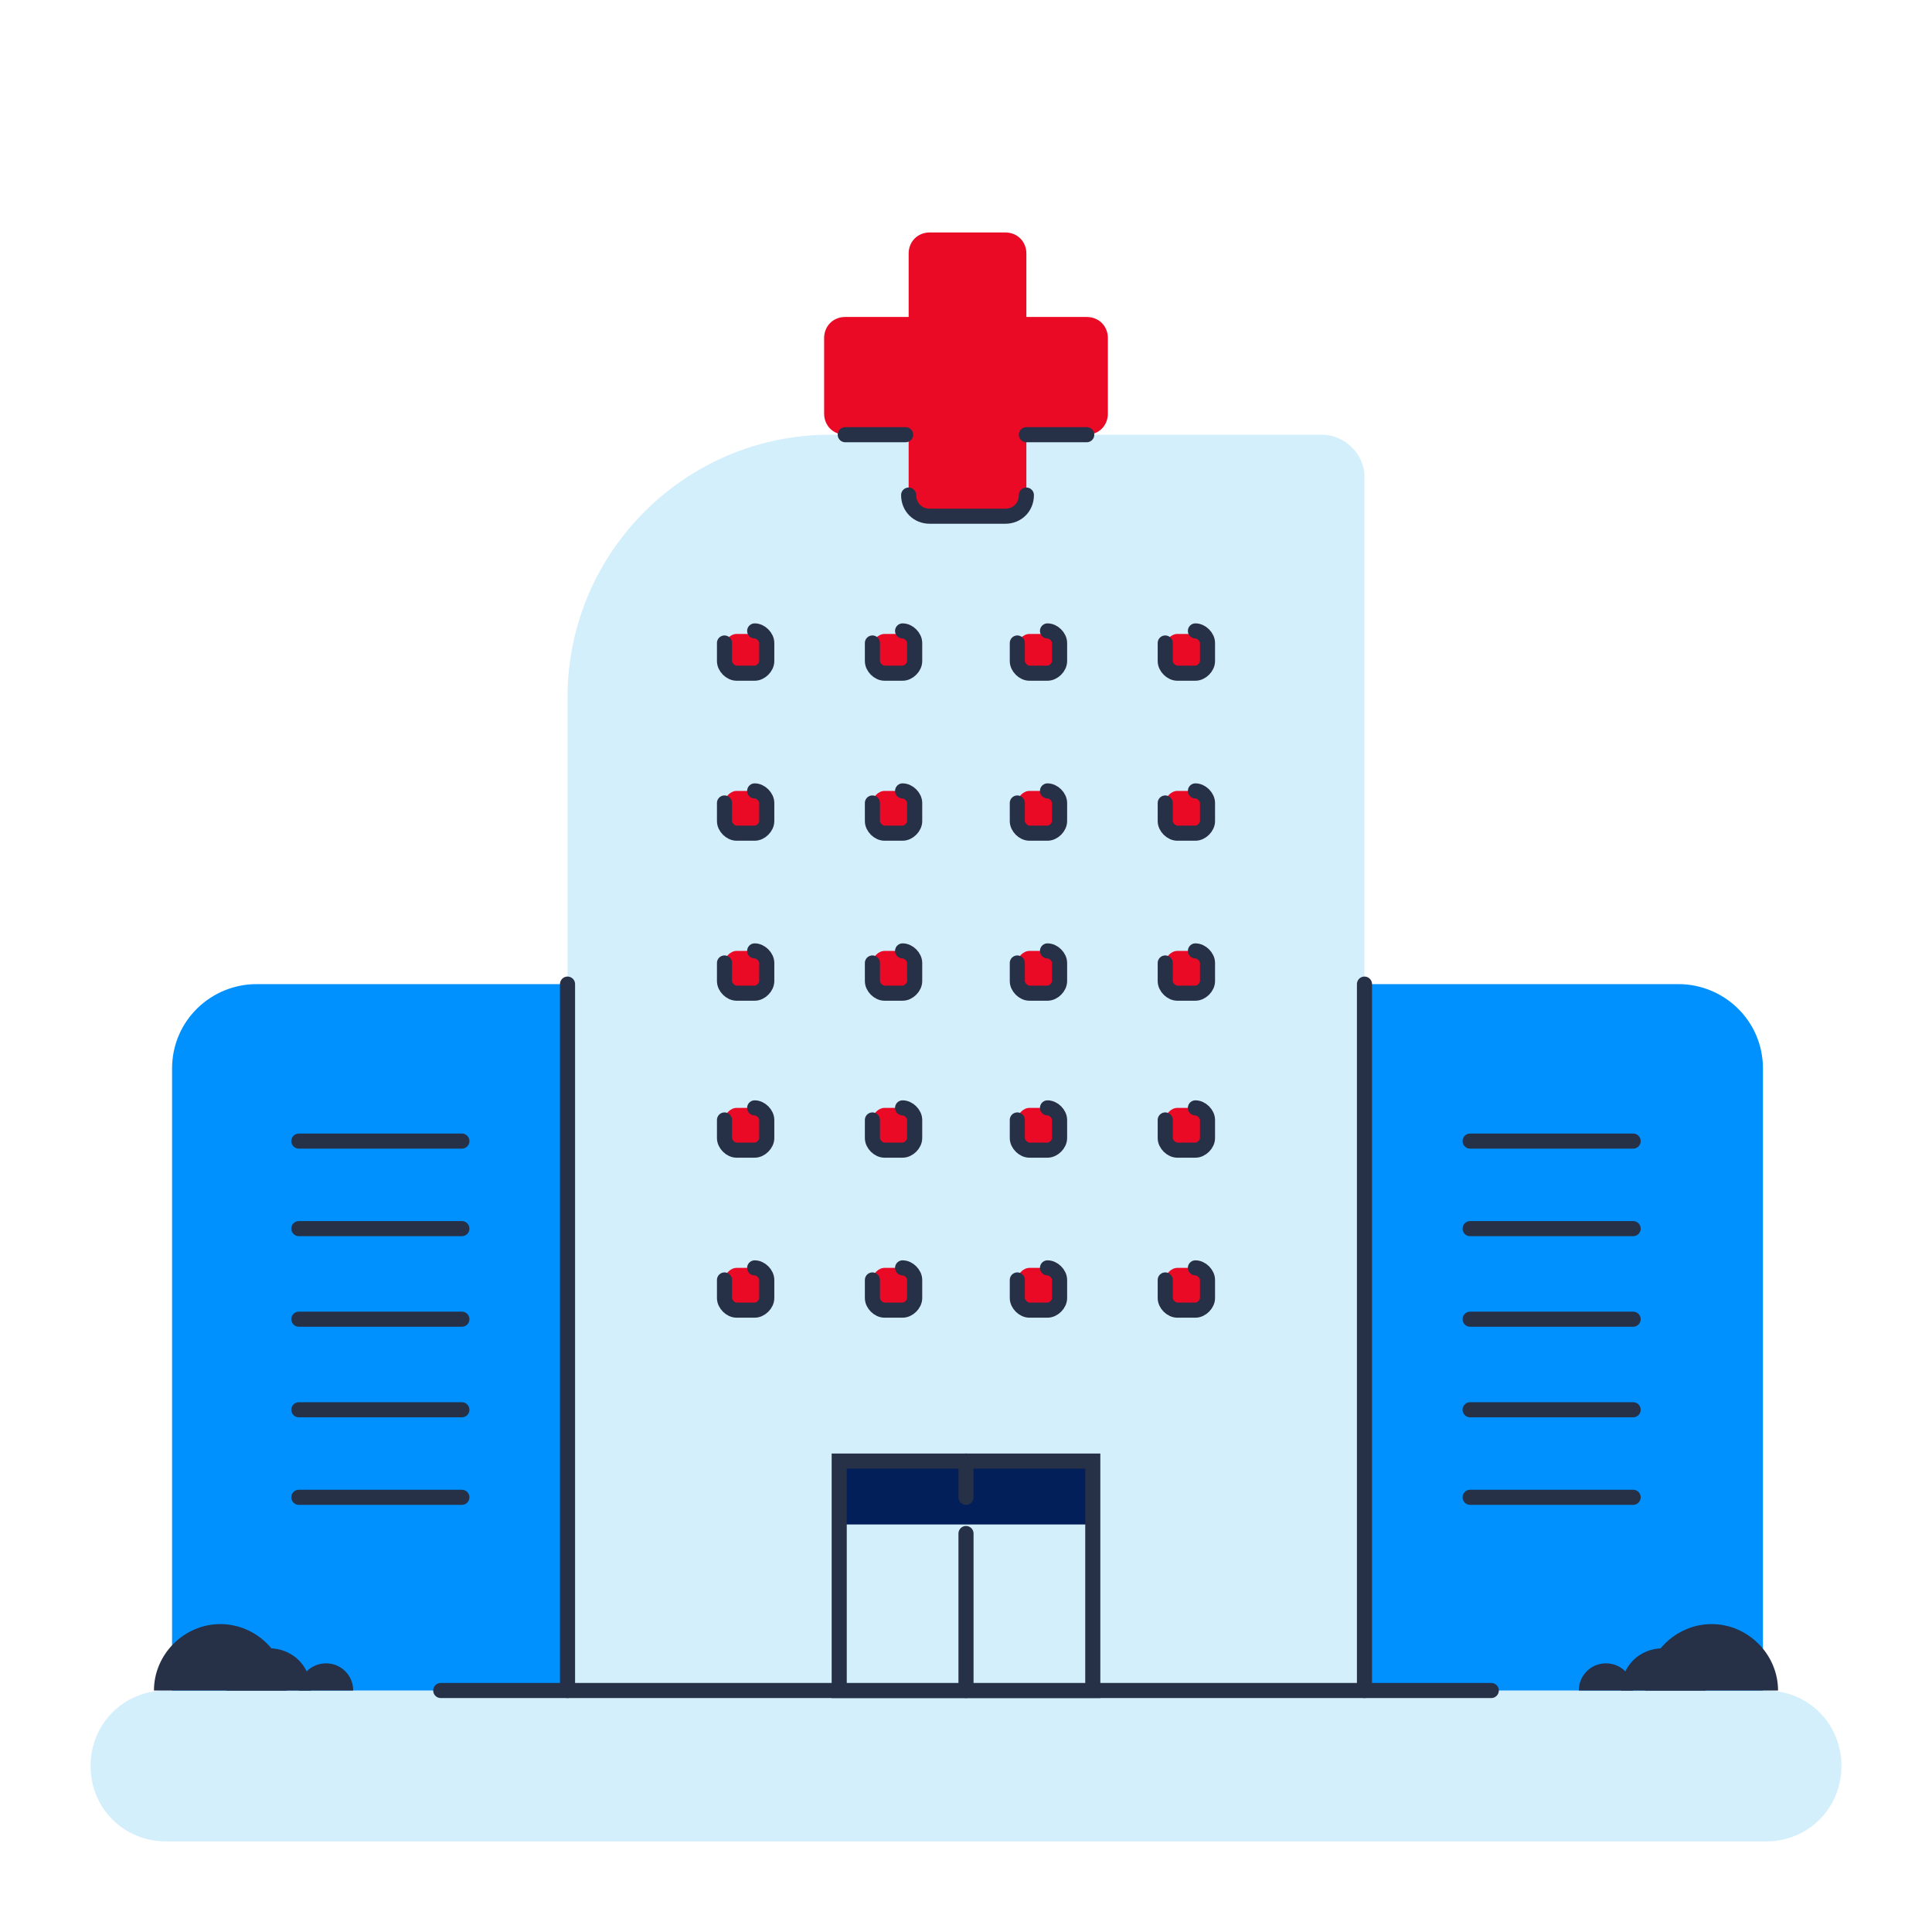 <svg style="enable-background:new 0 0 64 64;" version="1.1" viewBox="0 0 64 64" xml:space="preserve" xmlns="http://www.w3.org/2000/svg" xmlns:xlink="http://www.w3.org/1999/xlink"><style type="text/css">
	.st0{fill:#75C6A8;}
	.st1{fill:#57B5B5;}
	.st2{fill:#263047;}
	.st3{fill:#DB7158;}
	.st4{fill:none;stroke:#263047;stroke-width:0.5;stroke-linecap:round;stroke-miterlimit:10;}
	.st5{fill:none;stroke:#EA8B78;stroke-width:2;stroke-linecap:round;stroke-miterlimit:10;}
	.st6{fill:#E89715;}
	.st7{fill:none;stroke:#263047;stroke-linecap:round;stroke-miterlimit:10;}
	.st8{fill:none;stroke:#263047;stroke-width:0.5;stroke-linecap:round;stroke-linejoin:round;stroke-miterlimit:10;}
	.st9{fill:#456BA8;}
	.st10{fill:#9EC6B8;}
	.st11{fill:#C14F46;}
	.st12{fill:#BFD8D0;}
	.st13{fill:#E57417;}
	.st14{fill:none;stroke:#9EC6B8;stroke-width:0.75;stroke-linecap:round;stroke-linejoin:round;stroke-miterlimit:10;}
	.st15{fill:#FFFFFF;}
	.st16{fill:#D8EAE3;}
	.st17{fill:none;stroke:#DB7158;stroke-linecap:round;stroke-miterlimit:10;}
	.st18{fill:none;stroke:#BFD8D0;stroke-width:0.5;stroke-linecap:round;stroke-miterlimit:10;}
	.st19{fill:none;stroke:#263047;stroke-width:0.5;stroke-linecap:round;stroke-miterlimit:10;stroke-dasharray:1.046,1.046;}
	.st20{fill:#75C6A8;stroke:#75C6A8;stroke-width:0.25;stroke-linejoin:round;stroke-miterlimit:10;}
	.st21{fill:#EF8873;}
	.st22{fill:none;stroke:#263047;stroke-width:0.5;stroke-miterlimit:10;}
	.st23{fill:none;stroke:#263047;stroke-width:0.5;stroke-linecap:round;stroke-miterlimit:10;stroke-dasharray:1.812,1.812;}
	.st24{fill:none;stroke:#263047;stroke-linecap:round;stroke-miterlimit:10;stroke-dasharray:1.912,1.912;}
	.st25{fill:none;}
	.st26{fill:none;stroke:#EA8B78;stroke-linecap:round;stroke-miterlimit:10;}
	.st27{fill:none;stroke:#263047;stroke-width:3;stroke-miterlimit:10;}
	.st28{fill:none;stroke:#BFD8D0;stroke-miterlimit:10;}
	.st29{fill:none;stroke:#BFD8D0;stroke-width:0.5;stroke-miterlimit:10;}
	.st30{fill:none;stroke:#9EC6B8;stroke-width:0.5;stroke-miterlimit:10;}
	.st31{fill:none;stroke:#75C6A8;stroke-width:0.5;stroke-miterlimit:10;}
	.st32{fill:none;stroke:#F9F9F9;stroke-width:0.5;stroke-linecap:round;stroke-linejoin:round;stroke-miterlimit:10;}
	.st33{fill:none;stroke:#9EC6B8;stroke-width:0.5;stroke-linecap:round;stroke-linejoin:round;stroke-miterlimit:10;}
	.st34{fill:#EA8B78;}
	.st35{fill:none;stroke:#EA8B78;stroke-width:0.75;stroke-linecap:round;stroke-miterlimit:10;}
</style><g id="Layer_1"></g><g id="artworks"><path d="M58.5,61h-53C4.1,61,3,59.9,3,58.5v0C3,57.1,4.1,56,5.5,56h53c1.4,0,2.5,1.1,2.5,2.5v0   C61,59.9,59.9,61,58.5,61z" fill="#d4effc" opacity="1" original-fill="#d4effc"></path><path d="M45.2,56H18.8V23.1c0-4.8,3.9-8.7,8.7-8.7h16.3c0.7,0,1.4,0.6,1.4,1.4V56z" fill="#d4effc" opacity="1" original-fill="#d4effc"></path><g><g><path d="M25,22.4h-0.6c-0.2,0-0.4-0.2-0.4-0.4v-0.6c0-0.2,0.2-0.4,0.4-0.4H25c0.2,0,0.4,0.2,0.4,0.4v0.6     C25.4,22.2,25.2,22.4,25,22.4z" fill="#ea0a26" opacity="1" original-fill="#ff9c30"></path><path d="M25,20.9c0.2,0,0.4,0.2,0.4,0.4v0.6c0,0.2-0.2,0.4-0.4,0.4h-0.6c-0.2,0-0.4-0.2-0.4-0.4v-0.6" stroke="#263047" stroke-width="0.5px" stroke-linecap="round" original-stroke="#263047" fill="none"></path></g><g><path d="M29.9,22.4h-0.6c-0.2,0-0.4-0.2-0.4-0.4v-0.6c0-0.2,0.2-0.4,0.4-0.4h0.6c0.2,0,0.4,0.2,0.4,0.4v0.6     C30.3,22.2,30.1,22.4,29.9,22.4z" fill="#ea0a26" opacity="1" original-fill="#ff9c30"></path><path d="M29.9,20.9c0.2,0,0.4,0.2,0.4,0.4v0.6c0,0.2-0.2,0.4-0.4,0.4h-0.6c-0.2,0-0.4-0.2-0.4-0.4v-0.6" stroke="#263047" stroke-width="0.5px" stroke-linecap="round" original-stroke="#263047" fill="none"></path></g><g><path d="M34.7,22.4h-0.6c-0.2,0-0.4-0.2-0.4-0.4v-0.6c0-0.2,0.2-0.4,0.4-0.4h0.6c0.2,0,0.4,0.2,0.4,0.4v0.6     C35.1,22.2,35,22.4,34.7,22.4z" fill="#ea0a26" opacity="1" original-fill="#ff9c30"></path><path d="M34.7,20.9c0.2,0,0.4,0.2,0.4,0.4v0.6c0,0.2-0.2,0.4-0.4,0.4h-0.6c-0.2,0-0.4-0.2-0.4-0.4v-0.6" stroke="#263047" stroke-width="0.5px" stroke-linecap="round" original-stroke="#263047" fill="none"></path></g><g><path d="M39.6,22.4H39c-0.2,0-0.4-0.2-0.4-0.4v-0.6c0-0.2,0.2-0.4,0.4-0.4h0.6c0.2,0,0.4,0.2,0.4,0.4v0.6     C40,22.2,39.8,22.4,39.6,22.4z" fill="#ea0a26" opacity="1" original-fill="#ff9c30"></path><path d="M39.6,20.9c0.2,0,0.4,0.2,0.4,0.4v0.6c0,0.2-0.2,0.4-0.4,0.4H39c-0.2,0-0.4-0.2-0.4-0.4v-0.6" stroke="#263047" stroke-width="0.5px" stroke-linecap="round" original-stroke="#263047" fill="none"></path></g></g><g><g><path d="M25,27.6h-0.6c-0.2,0-0.4-0.2-0.4-0.4v-0.6c0-0.2,0.2-0.4,0.4-0.4H25c0.2,0,0.4,0.2,0.4,0.4v0.6     C25.4,27.4,25.2,27.6,25,27.6z" fill="#ea0a26" opacity="1" original-fill="#ff9c30"></path><path d="M25,26.2c0.2,0,0.4,0.2,0.4,0.4v0.6c0,0.2-0.2,0.4-0.4,0.4h-0.6c-0.2,0-0.4-0.2-0.4-0.4v-0.6" stroke="#263047" stroke-width="0.5px" stroke-linecap="round" original-stroke="#263047" fill="none"></path></g><g><path d="M29.9,27.6h-0.6c-0.2,0-0.4-0.2-0.4-0.4v-0.6c0-0.2,0.2-0.4,0.4-0.4h0.6c0.2,0,0.4,0.2,0.4,0.4v0.6     C30.3,27.4,30.1,27.6,29.9,27.6z" fill="#ea0a26" opacity="1" original-fill="#ff9c30"></path><path d="M29.9,26.2c0.2,0,0.4,0.2,0.4,0.4v0.6c0,0.2-0.2,0.4-0.4,0.4h-0.6c-0.2,0-0.4-0.2-0.4-0.4v-0.6" stroke="#263047" stroke-width="0.5px" stroke-linecap="round" original-stroke="#263047" fill="none"></path></g><g><path d="M34.7,27.6h-0.6c-0.2,0-0.4-0.2-0.4-0.4v-0.6c0-0.2,0.2-0.4,0.4-0.4h0.6c0.2,0,0.4,0.2,0.4,0.4v0.6     C35.1,27.4,35,27.6,34.7,27.6z" fill="#ea0a26" opacity="1" original-fill="#ff9c30"></path><path d="M34.7,26.2c0.2,0,0.4,0.2,0.4,0.4v0.6c0,0.2-0.2,0.4-0.4,0.4h-0.6c-0.2,0-0.4-0.2-0.4-0.4v-0.6" stroke="#263047" stroke-width="0.5px" stroke-linecap="round" original-stroke="#263047" fill="none"></path></g><g><path d="M39.6,27.6H39c-0.2,0-0.4-0.2-0.4-0.4v-0.6c0-0.2,0.2-0.4,0.4-0.4h0.6c0.2,0,0.4,0.2,0.4,0.4v0.6     C40,27.4,39.8,27.6,39.6,27.6z" fill="#ea0a26" opacity="1" original-fill="#ff9c30"></path><path d="M39.6,26.2c0.2,0,0.4,0.2,0.4,0.4v0.6c0,0.2-0.2,0.4-0.4,0.4H39c-0.2,0-0.4-0.2-0.4-0.4v-0.6" stroke="#263047" stroke-width="0.5px" stroke-linecap="round" original-stroke="#263047" fill="none"></path></g></g><g><g><path d="M25,32.9h-0.6c-0.2,0-0.4-0.2-0.4-0.4v-0.6c0-0.2,0.2-0.4,0.4-0.4H25c0.2,0,0.4,0.2,0.4,0.4v0.6     C25.4,32.7,25.2,32.9,25,32.9z" fill="#ea0a26" opacity="1" original-fill="#ff9c30"></path><path d="M25,31.5c0.2,0,0.4,0.2,0.4,0.4v0.6c0,0.2-0.2,0.4-0.4,0.4h-0.6c-0.2,0-0.4-0.2-0.4-0.4v-0.6" stroke="#263047" stroke-width="0.5px" stroke-linecap="round" original-stroke="#263047" fill="none"></path></g><g><path d="M29.9,32.9h-0.6c-0.2,0-0.4-0.2-0.4-0.4v-0.6c0-0.2,0.2-0.4,0.4-0.4h0.6c0.2,0,0.4,0.2,0.4,0.4v0.6     C30.3,32.7,30.1,32.9,29.9,32.9z" fill="#ea0a26" opacity="1" original-fill="#ff9c30"></path><path d="M29.9,31.5c0.2,0,0.4,0.2,0.4,0.4v0.6c0,0.2-0.2,0.4-0.4,0.4h-0.6c-0.2,0-0.4-0.2-0.4-0.4v-0.6" stroke="#263047" stroke-width="0.5px" stroke-linecap="round" original-stroke="#263047" fill="none"></path></g><g><path d="M34.7,32.9h-0.6c-0.2,0-0.4-0.2-0.4-0.4v-0.6c0-0.2,0.2-0.4,0.4-0.4h0.6c0.2,0,0.4,0.2,0.4,0.4v0.6     C35.1,32.7,35,32.9,34.7,32.9z" fill="#ea0a26" opacity="1" original-fill="#ff9c30"></path><path d="M34.7,31.5c0.2,0,0.4,0.2,0.4,0.4v0.6c0,0.2-0.2,0.4-0.4,0.4h-0.6c-0.2,0-0.4-0.2-0.4-0.4v-0.6" stroke="#263047" stroke-width="0.5px" stroke-linecap="round" original-stroke="#263047" fill="none"></path></g><g><path d="M39.6,32.9H39c-0.2,0-0.4-0.2-0.4-0.4v-0.6c0-0.2,0.2-0.4,0.4-0.4h0.6c0.2,0,0.4,0.2,0.4,0.4v0.6     C40,32.7,39.8,32.9,39.6,32.9z" fill="#ea0a26" opacity="1" original-fill="#ff9c30"></path><path d="M39.6,31.5c0.2,0,0.4,0.2,0.4,0.4v0.6c0,0.2-0.2,0.4-0.4,0.4H39c-0.2,0-0.4-0.2-0.4-0.4v-0.6" stroke="#263047" stroke-width="0.5px" stroke-linecap="round" original-stroke="#263047" fill="none"></path></g></g><g><g><path d="M25,38.1h-0.6c-0.2,0-0.4-0.2-0.4-0.4v-0.6c0-0.2,0.2-0.4,0.4-0.4H25c0.2,0,0.4,0.2,0.4,0.4v0.6     C25.4,37.9,25.2,38.1,25,38.1z" fill="#ea0a26" opacity="1" original-fill="#ff9c30"></path><path d="M25,36.7c0.2,0,0.4,0.2,0.4,0.4v0.6c0,0.2-0.2,0.4-0.4,0.4h-0.6c-0.2,0-0.4-0.2-0.4-0.4v-0.6" stroke="#263047" stroke-width="0.5px" stroke-linecap="round" original-stroke="#263047" fill="none"></path></g><g><path d="M29.9,38.1h-0.6c-0.2,0-0.4-0.2-0.4-0.4v-0.6c0-0.2,0.2-0.4,0.4-0.4h0.6c0.2,0,0.4,0.2,0.4,0.4v0.6     C30.3,37.9,30.1,38.1,29.9,38.1z" fill="#ea0a26" opacity="1" original-fill="#ff9c30"></path><path d="M29.9,36.7c0.2,0,0.4,0.2,0.4,0.4v0.6c0,0.2-0.2,0.4-0.4,0.4h-0.6c-0.2,0-0.4-0.2-0.4-0.4v-0.6" stroke="#263047" stroke-width="0.5px" stroke-linecap="round" original-stroke="#263047" fill="none"></path></g><g><path d="M34.7,38.1h-0.6c-0.2,0-0.4-0.2-0.4-0.4v-0.6c0-0.2,0.2-0.4,0.4-0.4h0.6c0.2,0,0.4,0.2,0.4,0.4v0.6     C35.1,37.9,35,38.1,34.7,38.1z" fill="#ea0a26" opacity="1" original-fill="#ff9c30"></path><path d="M34.7,36.7c0.2,0,0.4,0.2,0.4,0.4v0.6c0,0.2-0.2,0.4-0.4,0.4h-0.6c-0.2,0-0.4-0.2-0.4-0.4v-0.6" stroke="#263047" stroke-width="0.5px" stroke-linecap="round" original-stroke="#263047" fill="none"></path></g><g><path d="M39.6,38.1H39c-0.2,0-0.4-0.2-0.4-0.4v-0.6c0-0.2,0.2-0.4,0.4-0.4h0.6c0.2,0,0.4,0.2,0.4,0.4v0.6     C40,37.9,39.8,38.1,39.6,38.1z" fill="#ea0a26" opacity="1" original-fill="#ff9c30"></path><path d="M39.6,36.7c0.2,0,0.4,0.2,0.4,0.4v0.6c0,0.2-0.2,0.4-0.4,0.4H39c-0.2,0-0.4-0.2-0.4-0.4v-0.6" stroke="#263047" stroke-width="0.5px" stroke-linecap="round" original-stroke="#263047" fill="none"></path></g></g><g><g><path d="M25,43.4h-0.6c-0.2,0-0.4-0.2-0.4-0.4v-0.6c0-0.2,0.2-0.4,0.4-0.4H25c0.2,0,0.4,0.2,0.4,0.4V43     C25.4,43.2,25.2,43.4,25,43.4z" fill="#ea0a26" opacity="1" original-fill="#ff9c30"></path><path d="M25,42c0.2,0,0.4,0.2,0.4,0.4V43c0,0.2-0.2,0.4-0.4,0.4h-0.6c-0.2,0-0.4-0.2-0.4-0.4v-0.6" stroke="#263047" stroke-width="0.5px" stroke-linecap="round" original-stroke="#263047" fill="none"></path></g><g><path d="M29.9,43.4h-0.6c-0.2,0-0.4-0.2-0.4-0.4v-0.6c0-0.2,0.2-0.4,0.4-0.4h0.6c0.2,0,0.4,0.2,0.4,0.4V43     C30.3,43.2,30.1,43.4,29.9,43.4z" fill="#ea0a26" opacity="1" original-fill="#ff9c30"></path><path d="M29.9,42c0.2,0,0.4,0.2,0.4,0.4V43c0,0.2-0.2,0.4-0.4,0.4h-0.6c-0.2,0-0.4-0.2-0.4-0.4v-0.6" stroke="#263047" stroke-width="0.5px" stroke-linecap="round" original-stroke="#263047" fill="none"></path></g><g><path d="M34.7,43.4h-0.6c-0.2,0-0.4-0.2-0.4-0.4v-0.6c0-0.2,0.2-0.4,0.4-0.4h0.6c0.2,0,0.4,0.2,0.4,0.4V43     C35.1,43.2,35,43.4,34.7,43.4z" fill="#ea0a26" opacity="1" original-fill="#ff9c30"></path><path d="M34.7,42c0.2,0,0.4,0.2,0.4,0.4V43c0,0.2-0.2,0.4-0.4,0.4h-0.6c-0.2,0-0.4-0.2-0.4-0.4v-0.6" stroke="#263047" stroke-width="0.5px" stroke-linecap="round" original-stroke="#263047" fill="none"></path></g><g><path d="M39.6,43.4H39c-0.2,0-0.4-0.2-0.4-0.4v-0.6c0-0.2,0.2-0.4,0.4-0.4h0.6c0.2,0,0.4,0.2,0.4,0.4V43     C40,43.2,39.8,43.4,39.6,43.4z" fill="#ea0a26" opacity="1" original-fill="#ff9c30"></path><path d="M39.6,42c0.2,0,0.4,0.2,0.4,0.4V43c0,0.2-0.2,0.4-0.4,0.4H39c-0.2,0-0.4-0.2-0.4-0.4v-0.6" stroke="#263047" stroke-width="0.5px" stroke-linecap="round" original-stroke="#263047" fill="none"></path></g></g><g><path d="M18.8,56H5.7V35.4c0-1.6,1.3-2.8,2.8-2.8h10.3V56z" fill="#0091ff" opacity="1" original-fill="#0091ff"></path><g><path d="M5.1,56c0-1.2,1-2.2,2.2-2.2s2.2,1,2.2,2.2" fill="#263047" opacity="1" original-fill="#263047"></path><path d="M7.5,56c0-0.8,0.6-1.4,1.4-1.4c0.8,0,1.4,0.6,1.4,1.4" fill="#263047" opacity="1" original-fill="#263047"></path><path d="M9.9,56c0-0.5,0.4-0.9,0.9-0.9c0.5,0,0.9,0.4,0.9,0.9" fill="#263047" opacity="1" original-fill="#263047"></path></g><line x1="9.9" x2="15.3" y1="37.8" y2="37.8" stroke="#263047" stroke-width="0.5px" stroke-linecap="round" original-stroke="#263047" fill="none"></line><line x1="9.9" x2="15.3" y1="40.7" y2="40.7" stroke="#263047" stroke-width="0.5px" stroke-linecap="round" original-stroke="#263047" fill="none"></line><line x1="9.9" x2="15.3" y1="43.7" y2="43.7" stroke="#263047" stroke-width="0.5px" stroke-linecap="round" original-stroke="#263047" fill="none"></line><line x1="9.9" x2="15.3" y1="46.7" y2="46.7" stroke="#263047" stroke-width="0.5px" stroke-linecap="round" original-stroke="#263047" fill="none"></line><line x1="9.9" x2="15.3" y1="49.6" y2="49.6" stroke="#263047" stroke-width="0.5px" stroke-linecap="round" original-stroke="#263047" fill="none"></line><line x1="18.8" x2="18.8" y1="32.6" y2="56" stroke="#263047" stroke-width="0.5px" stroke-linecap="round" original-stroke="#263047" fill="none"></line></g><g><path d="M45.2,56h13.2V35.4c0-1.6-1.3-2.8-2.8-2.8H45.2V56z" fill="#0091ff" opacity="1" original-fill="#0091ff"></path><g><path d="M58.9,56c0-1.2-1-2.2-2.2-2.2s-2.2,1-2.2,2.2" fill="#263047" opacity="1" original-fill="#263047"></path><path d="M56.5,56c0-0.8-0.6-1.4-1.4-1.4c-0.8,0-1.4,0.6-1.4,1.4" fill="#263047" opacity="1" original-fill="#263047"></path><path d="M54.1,56c0-0.5-0.4-0.9-0.9-0.9s-0.9,0.4-0.9,0.9" fill="#263047" opacity="1" original-fill="#263047"></path></g><line x1="54.1" x2="48.7" y1="37.8" y2="37.8" stroke="#263047" stroke-width="0.5px" stroke-linecap="round" original-stroke="#263047" fill="none"></line><line x1="54.1" x2="48.7" y1="40.7" y2="40.7" stroke="#263047" stroke-width="0.5px" stroke-linecap="round" original-stroke="#263047" fill="none"></line><line x1="54.1" x2="48.7" y1="43.7" y2="43.7" stroke="#263047" stroke-width="0.5px" stroke-linecap="round" original-stroke="#263047" fill="none"></line><line x1="54.1" x2="48.7" y1="46.7" y2="46.7" stroke="#263047" stroke-width="0.5px" stroke-linecap="round" original-stroke="#263047" fill="none"></line><line x1="54.1" x2="48.7" y1="49.6" y2="49.6" stroke="#263047" stroke-width="0.5px" stroke-linecap="round" original-stroke="#263047" fill="none"></line><line x1="45.2" x2="45.2" y1="32.6" y2="56" stroke="#263047" stroke-width="0.5px" stroke-linecap="round" original-stroke="#263047" fill="none"></line></g><line x1="49.4" x2="14.6" y1="56" y2="56" stroke="#263047" stroke-width="0.5px" stroke-linecap="round" original-stroke="#263047" fill="none"></line><g><path d="M33.3,17.1h-2.5c-0.4,0-0.7-0.3-0.7-0.7V8.4c0-0.4,0.3-0.7,0.7-0.7h2.5C33.7,7.7,34,8,34,8.4v7.9    C34,16.8,33.7,17.1,33.3,17.1z" fill="#ea0a26" opacity="1" original-fill="#ff9c30"></path><path d="M34,16.4c0,0.4-0.3,0.7-0.7,0.7h-2.5c-0.4,0-0.7-0.3-0.7-0.7" stroke="#263047" stroke-width="0.5px" stroke-linecap="round" original-stroke="#263047" fill="none"></path><path d="M27.3,13.7v-2.5c0-0.4,0.3-0.7,0.7-0.7H36c0.4,0,0.7,0.3,0.7,0.7v2.5c0,0.4-0.3,0.7-0.7,0.7H28    C27.6,14.4,27.3,14.1,27.3,13.7z" fill="#ea0a26" opacity="1" original-fill="#ff9c30"></path><line x1="30" x2="28" y1="14.4" y2="14.4" stroke="#263047" stroke-width="0.5px" stroke-linecap="round" original-stroke="#263047" fill="none"></line><line x1="36" x2="34" y1="14.4" y2="14.4" stroke="#263047" stroke-width="0.5px" stroke-linecap="round" original-stroke="#263047" fill="none"></line></g><rect height="7.6" width="8.4" x="27.8" y="48.4" fill="#d4effc" opacity="1" original-fill="#d4effc"></rect><rect height="2.1" width="8.4" x="27.8" y="48.4" fill="#031f59" opacity="1" original-fill="#031f59"></rect><rect height="7.6" width="8.4" x="27.8" y="48.4" stroke="#263047" stroke-width="0.5px" stroke-linecap="round" original-stroke="#263047" fill="none"></rect><line x1="32" x2="32" y1="50.8" y2="56" stroke="#263047" stroke-width="0.5px" stroke-linecap="round" original-stroke="#263047" fill="none"></line><line x1="32" x2="32" y1="48.4" y2="49.6" stroke="#263047" stroke-width="0.5px" stroke-linecap="round" original-stroke="#263047" fill="none"></line></g></svg>